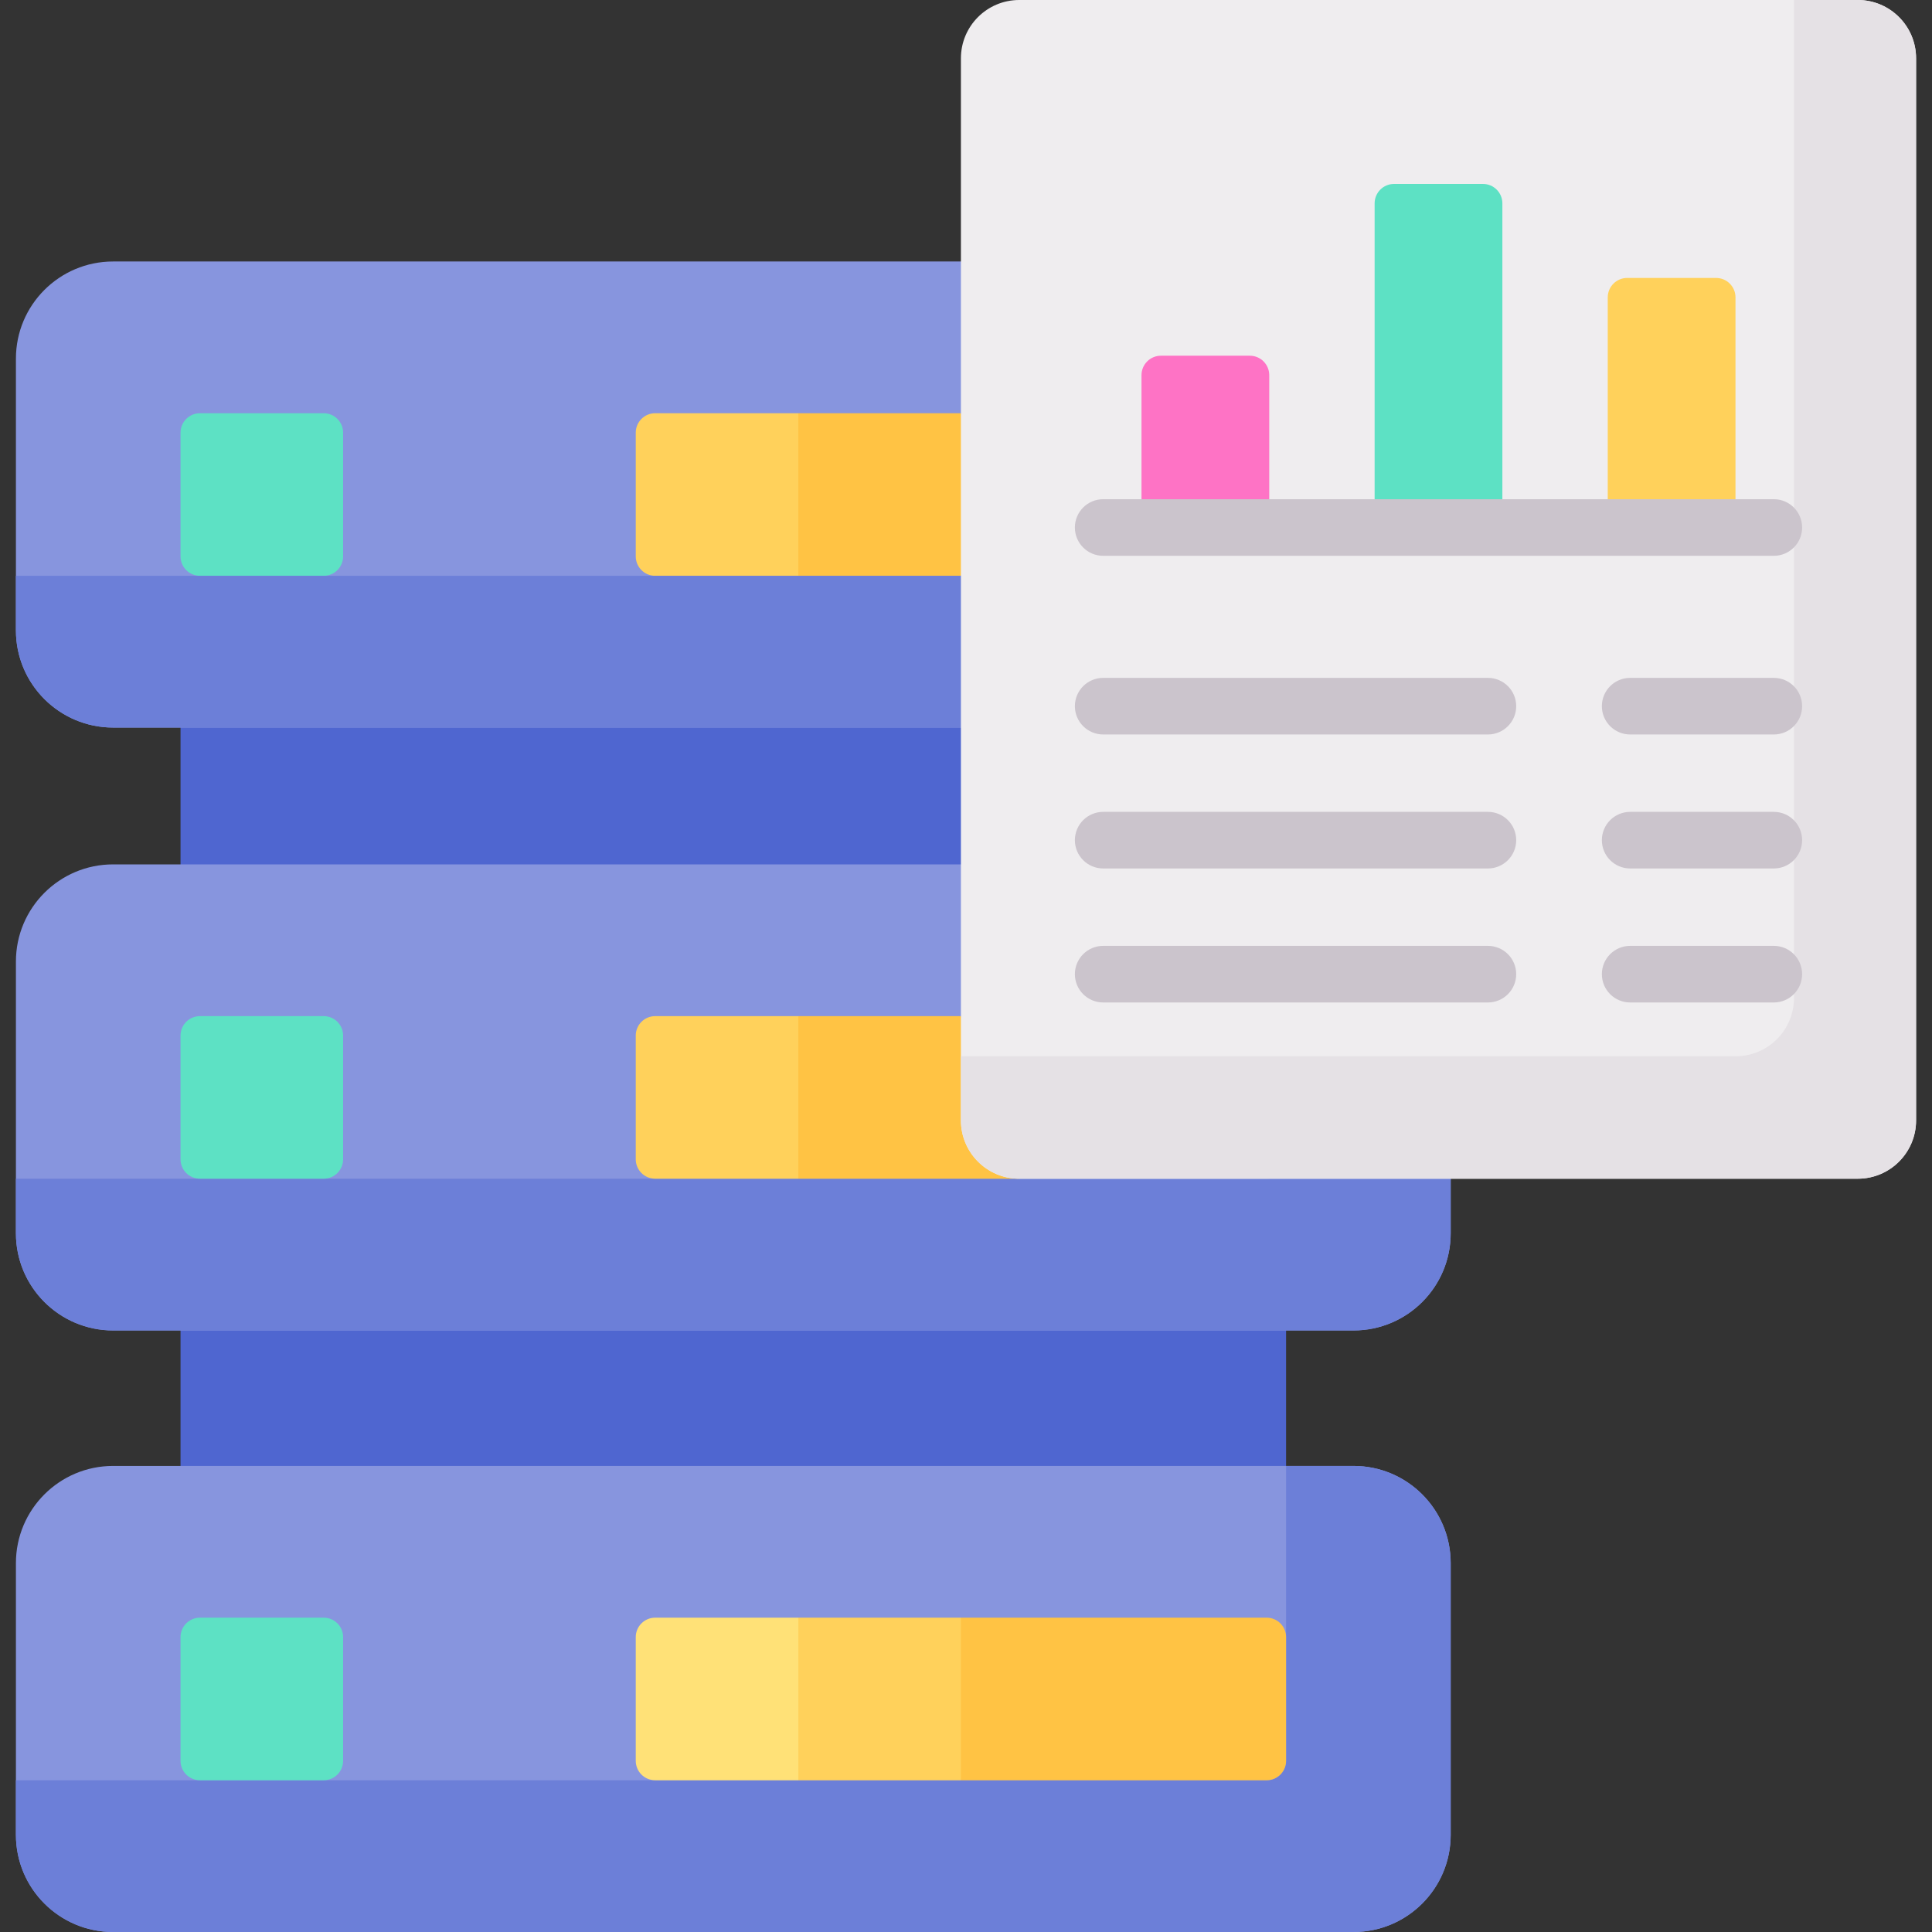 <svg id="Capa_1" enable-background="new 0 0 512 512" viewBox="0 0 512 512" xmlns="http://www.w3.org/2000/svg"><rect x="0" y="0" width="512" height="512" fill="#333333" stroke="none"/><g><g><g><g><g><path d="m47.843 351.553h292.982v37.965h-292.982z" fill="#4f66d0"/></g><g><path d="m47.843 191.778h292.982v38.324h-292.982z" fill="#4f66d0"/></g></g><g><g><path d="m358.694 192.808h-328.721c-14.224 0-25.755-11.531-25.755-25.755v-72.002c0-14.224 11.531-25.755 25.755-25.755h328.721c14.224 0 25.755 11.531 25.755 25.755v72.003c0 14.223-11.531 25.754-25.755 25.754z" fill="#8795de"/></g><g><path d="m255.684 111.628-1.03-2.119h-43.086l-1.03 1.915v39.121l1.03 2.05h43.086l1.03-2.061z" fill="#ffc344"/></g><g><path d="m47.843 147.444v-32.784c0-2.845 2.306-5.151 5.151-5.151h32.784c2.845 0 5.151 2.306 5.151 5.151v32.784c0 2.845-2.306 5.151-5.151 5.151h-32.784c-2.845 0-5.151-2.307-5.151-5.151z" fill="#5de1c4"/></g><g><path d="m173.633 109.509h37.935v43.086h-37.935c-2.845 0-5.151-2.306-5.151-5.151v-32.784c0-2.845 2.307-5.151 5.151-5.151z" fill="#ffd15b"/></g></g><g><path d="m358.694 352.583h-328.721c-14.224 0-25.755-11.531-25.755-25.755v-72.003c0-14.224 11.531-25.755 25.755-25.755h328.721c14.224 0 25.755 11.531 25.755 25.755v72.003c0 14.225-11.531 25.755-25.755 25.755z" fill="#8795de"/></g><g><path d="m358.694 229.072h-17.87v78.148c0 2.845-2.306 5.151-5.151 5.151h-331.454v14.459c0 14.224 11.531 25.755 25.755 25.755h328.721c14.224 0 25.754-11.531 25.754-25.754v-72.003c0-14.226-11.531-25.756-25.755-25.756z" fill="#6c7fd8"/></g><g><path d="m358.694 69.296h-17.87v78.148c0 2.845-2.306 5.151-5.151 5.151h-331.454v14.459c0 14.224 11.531 25.755 25.755 25.755h328.721c14.224 0 25.754-11.531 25.754-25.754v-72.004c0-14.224-11.531-25.755-25.755-25.755z" fill="#6c7fd8"/></g><g><path d="m255.684 296.918v-24.761l-1.03-2.872h-43.086l-1.03 2.001v39.121l1.03 1.964h58.538l-.376-1.049c-7.778-.203-14.046-6.579-14.046-14.404z" fill="#ffc344"/></g><g><path d="m47.843 307.219v-32.784c0-2.845 2.306-5.151 5.151-5.151h32.784c2.845 0 5.151 2.306 5.151 5.151v32.784c0 2.845-2.306 5.151-5.151 5.151h-32.784c-2.845 0-5.151-2.306-5.151-5.151z" fill="#5de1c4"/></g><g><path d="m173.633 269.285h37.935v43.086h-37.935c-2.845 0-5.151-2.306-5.151-5.151v-32.784c0-2.845 2.307-5.151 5.151-5.151z" fill="#ffd15b"/></g><g><g><path d="m358.694 512h-328.721c-14.224 0-25.755-11.531-25.755-25.755v-72.003c0-14.224 11.531-25.755 25.755-25.755h328.721c14.224 0 25.755 11.531 25.755 25.755v72.003c0 14.224-11.531 25.755-25.755 25.755z" fill="#8795de"/></g><g><path d="m358.694 388.488h-17.87v78.148c0 2.845-2.306 5.151-5.151 5.151h-331.454v14.459c0 14.223 11.531 25.754 25.754 25.754h328.721c14.224 0 25.754-11.531 25.754-25.754v-72.003c.001-14.224-11.53-25.755-25.754-25.755z" fill="#6c7fd8"/></g><g><path d="m255.684 430.736-1.03-2.035h-43.086l-1.03 2.025v39.121l1.03 1.94h43.086l1.03-2.145z" fill="#ffd15b"/></g><g><path d="m47.843 466.636v-32.784c0-2.845 2.306-5.151 5.151-5.151h32.784c2.845 0 5.151 2.306 5.151 5.151v32.784c0 2.845-2.306 5.151-5.151 5.151h-32.784c-2.845 0-5.151-2.306-5.151-5.151z" fill="#5de1c4"/></g><g><path d="m173.633 428.701h37.935v43.086h-37.935c-2.845 0-5.151-2.306-5.151-5.151v-32.784c0-2.845 2.307-5.151 5.151-5.151z" fill="#ffe177"/></g><g><path d="m335.674 428.701h-81.02v43.086h81.02c2.845 0 5.151-2.306 5.151-5.151v-32.784c0-2.845-2.306-5.151-5.151-5.151z" fill="#ffc344"/></g></g><g><g><g><path d="m492.328 312.37h-222.222c-8.534 0-15.453-6.918-15.453-15.453v-281.464c.001-8.535 6.919-15.453 15.453-15.453h222.222c8.534 0 15.453 6.918 15.453 15.453v281.465c0 8.534-6.918 15.452-15.453 15.452z" fill="#efedef"/></g></g><g><path d="m492.328 0h-16.9v264.467c0 8.534-6.918 15.453-15.453 15.453h-205.321v16.998c0 8.534 6.918 15.453 15.453 15.453h222.222c8.534 0 15.453-6.918 15.453-15.453v-281.465c-.001-8.534-6.919-15.453-15.454-15.453z" fill="#e5e1e5"/></g><g><g><path d="m336.362 133.295v-33.875c0-2.845-2.306-5.151-5.151-5.151h-23.551c-2.845 0-5.151 2.306-5.151 5.151v33.875z" fill="#fe73c5"/><path d="m398.144 133.295v-79.402c0-2.845-2.306-5.151-5.151-5.151h-23.551c-2.845 0-5.151 2.306-5.151 5.151v79.402z" fill="#5de1c4"/><path d="m459.925 133.295v-54.486c0-2.845-2.306-5.151-5.151-5.151h-23.551c-2.845 0-5.151 2.306-5.151 5.151v54.487h33.853z" fill="#ffd15b"/></g></g></g></g></g><g><g><path d="m470.082 147.295h-177.728c-4.142 0-7.5-3.358-7.5-7.5s3.358-7.5 7.5-7.5h177.728c4.142 0 7.5 3.358 7.5 7.5s-3.358 7.5-7.5 7.5z" fill="#cbc4cc"/></g><g><g><path d="m394.311 194.643h-101.957c-4.142 0-7.5-3.358-7.5-7.5s3.358-7.5 7.5-7.5h101.957c4.142 0 7.5 3.358 7.5 7.5s-3.358 7.5-7.5 7.5z" fill="#cbc4cc"/></g><g><path d="m394.311 230.154h-101.957c-4.142 0-7.5-3.358-7.5-7.5s3.358-7.5 7.5-7.5h101.957c4.142 0 7.5 3.358 7.5 7.5s-3.358 7.5-7.5 7.5z" fill="#cbc4cc"/></g><g><path d="m394.311 265.665h-101.957c-4.142 0-7.5-3.358-7.5-7.5s3.358-7.5 7.5-7.5h101.957c4.142 0 7.5 3.358 7.5 7.5s-3.358 7.5-7.5 7.5z" fill="#cbc4cc"/></g></g><g><g><path d="m470.082 194.643h-38.072c-4.142 0-7.5-3.358-7.5-7.5s3.358-7.5 7.5-7.5h38.071c4.142 0 7.5 3.358 7.5 7.5s-3.357 7.5-7.499 7.5z" fill="#cbc4cc"/></g><g><path d="m470.082 230.154h-38.072c-4.142 0-7.5-3.358-7.5-7.5s3.358-7.5 7.5-7.5h38.071c4.142 0 7.5 3.358 7.5 7.5s-3.357 7.5-7.499 7.5z" fill="#cbc4cc"/></g><g><path d="m470.082 265.665h-38.072c-4.142 0-7.5-3.358-7.5-7.5s3.358-7.5 7.5-7.5h38.071c4.142 0 7.5 3.358 7.5 7.5s-3.357 7.5-7.499 7.5z" fill="#cbc4cc"/></g></g></g></g><g/><g/><g/><g/><g/><g/><g/><g/><g/><g/><g/><g/><g/><g/><g/></svg>